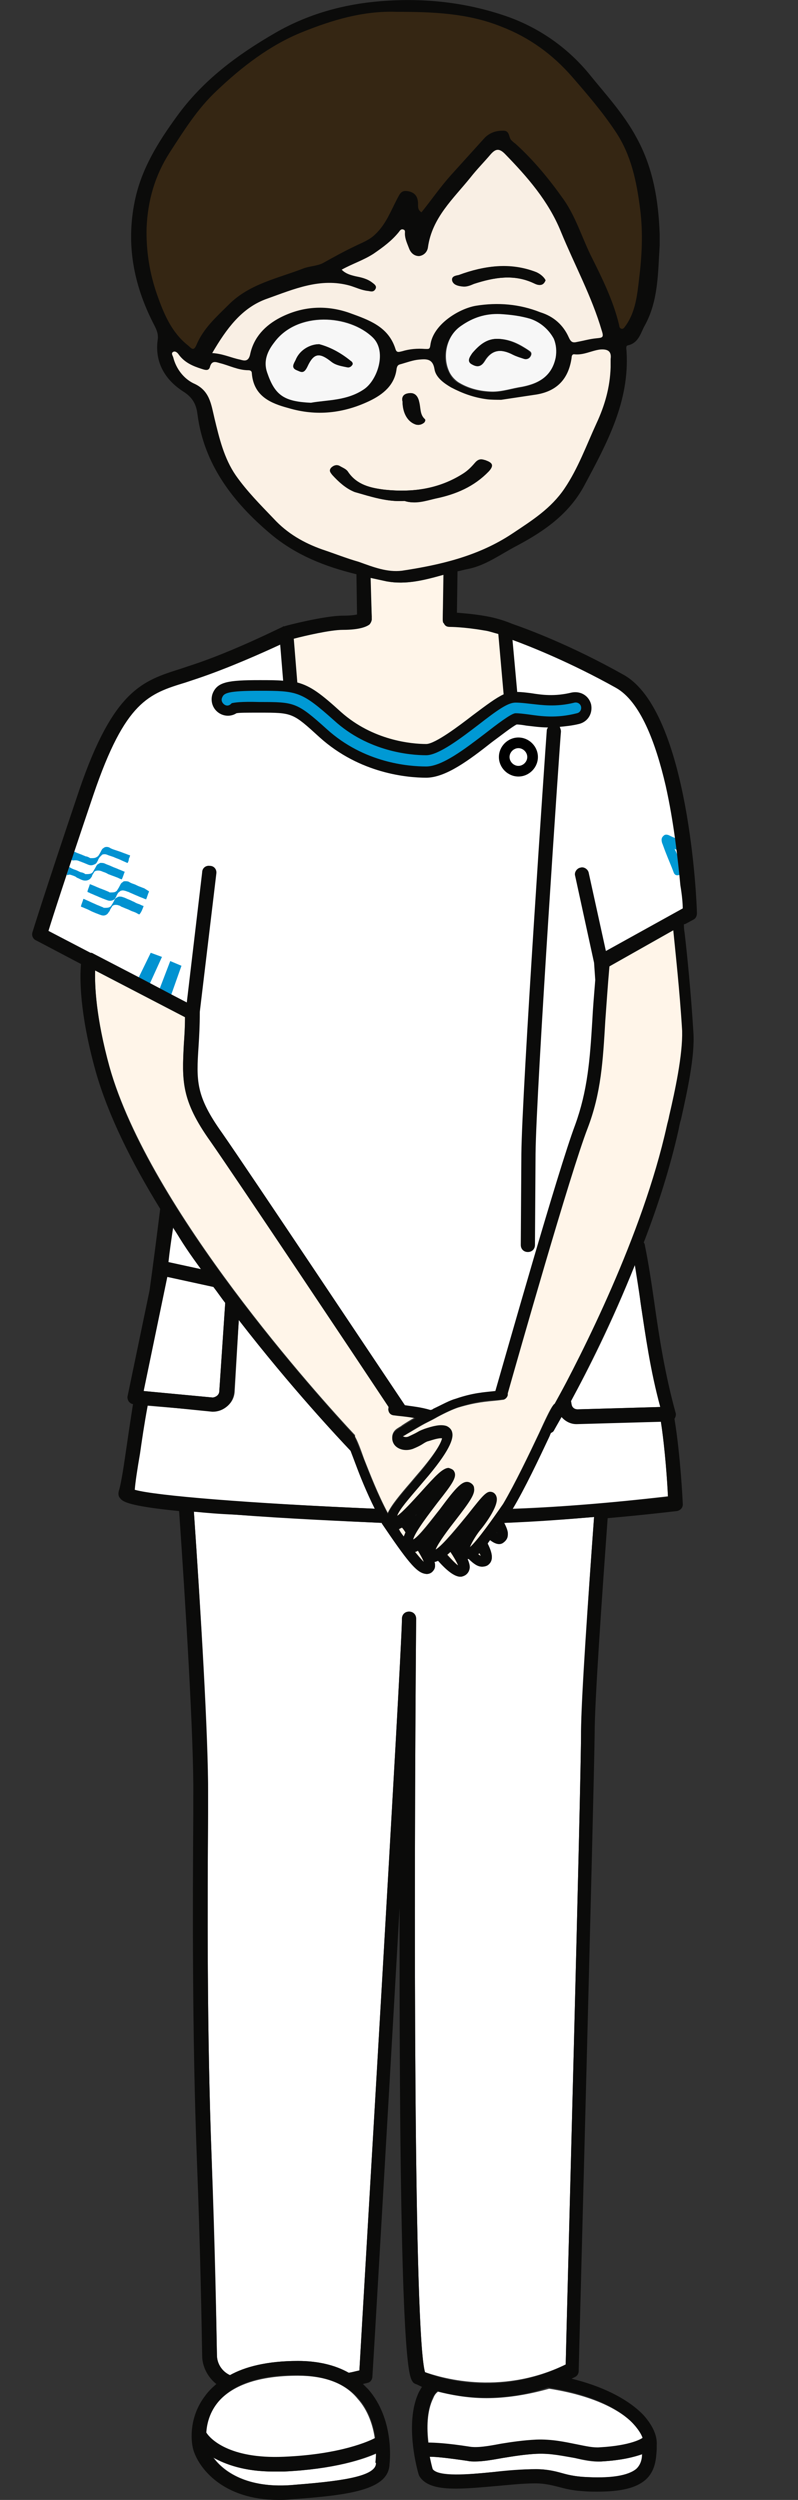 <?xml version="1.0" encoding="utf-8"?>
<!-- Generator: Adobe Illustrator 28.1.0, SVG Export Plug-In . SVG Version: 6.00 Build 0)  -->
<svg version="1.1" id="レイヤー_1" xmlns="http://www.w3.org/2000/svg" xmlns:xlink="http://www.w3.org/1999/xlink" x="0px"
	 y="0px" viewBox="0 0 135 422.7" style="enable-background:new 0 0 135 422.7;" xml:space="preserve">
<rect x="0" y="0" width="135" height="422.7" fill="#333333" stroke="none"/>
<style type="text/css">
	.st0{fill:#FFFFFF;}
	.st1{fill:none;}
	.st2{fill:#FFF5E9;}
	.st3{fill:#0099D4;}
	.st4{fill:#0192D1;}
	.st5{fill:#0B0B0A;}
	.st6{fill:#352613;}
	.st7{fill:#FBF1E5;}
	.st8{fill:#F9EFE4;}
	.st9{fill:#F7F7F7;}
</style>
<g>
	<path class="st0" d="M69.5,104.9c0,0,16.9,1.1,21.4,3.3s18.7,6,20.7,15.8s3.6,15,3.8,18.9s1.1,11.9,1.1,11.9l-15.2,7.7
		c0,0,0,12.9-0.7,17.9s-15.8,55-15.8,55L72,239.1l-5.1-1.4l-34.1-52l-1-14.9L7.1,158.1c0,0,9.1-30.5,11-33.4
		c1.9-2.9,5.6-8.3,11.7-10.1c6.1-1.9,18.7-7.9,22.2-8.6c3.6-0.7,9.6-1.7,9.6-1.7L69.5,104.9z"/>
	<path class="st1" d="M82.2,67.6L82.2,67.6L82.2,67.6L82.2,67.6z"/>
	<path class="st1" d="M89.7,53.9c1.8,0.6,3.2,1.9,3.8,3.4C93,55.8,91.6,54.6,89.7,53.9z"/>
	<path class="st1" d="M78,55.1c-2.6,1.7-3.2,5.2-2.1,7.5C74.9,60.3,75.5,56.8,78,55.1z"/>
	<path class="st1" d="M112.7,132.8c1,5.8,1.9,12.2,2.5,16.9C114.9,145.5,114.2,139,112.7,132.8z"/>
	<path class="st0" d="M101.7,416.2c-1.4,0.1-2.9-0.2-4.5-0.6c-1.8-0.4-3.9-0.8-6.4-0.7c-2,0.1-3.8,0.4-5.7,0.7
		c-1.7,0.3-3.3,0.6-4.7,0.6c-0.4,0-0.9,0-1.3-0.1c-3.4-0.5-5.3-0.7-6.4-0.7c0.2,1,0.4,1.8,0.5,2.1c1,1.3,6.1,0.9,10.1,0.5
		c2.5-0.2,5.1-0.5,7.4-0.5c1.8,0,3.2,0.3,4.5,0.7c1.1,0.3,2.1,0.5,3.4,0.6c4.6,0.3,7.7-0.1,9-1.3c0.7-0.7,1-1.5,1-2.5
		C107.4,415.4,105.2,416,101.7,416.2z"/>
	<path class="st0" d="M82.3,405.5c-3.3,0-6.2-0.6-8.2-1.1c-0.4,0.3-0.6,0.6-0.8,1.1c-1.1,2.2-1.1,5.1-0.8,7.6c1.1,0,3.3,0.1,7.1,0.7
		c1.3,0.2,3.1-0.1,5.2-0.5c1.8-0.3,3.8-0.7,6-0.7c2.7-0.1,5,0.4,6.9,0.8c1.5,0.3,2.8,0.6,3.9,0.5c5.2-0.3,7-1.5,7.2-1.6
		c-0.2-0.6-0.6-1.5-1.5-2.3c-1.4-1.6-5.4-4.7-14.4-6.1C89,405,85.4,405.5,82.3,405.5z"/>
	<path class="st0" d="M95.7,399.8c0.2-9,2.6-98,2.6-107.1c0-5.5,1.2-22.5,2.2-36.2c-4.6,0.4-9.8,0.7-15.2,1c0.4,0.8,0.7,1.5,0.6,2.1
		c-0.1,0.5-0.3,0.9-0.7,1.2c-0.6,0.5-1.4,0.3-2.3-0.4c-0.2,0.2-0.3,0.4-0.4,0.6c0.8,1.6,1,2.7,0.2,3.5c-0.3,0.3-0.8,0.4-1.2,0.4
		c-0.7-0.1-1.4-0.5-2.2-1.3c-0.1,0-0.1,0-0.2,0c0.3,0.7,0.5,1.3,0.3,1.8c-0.1,0.4-0.4,0.8-0.8,1c-0.2,0.1-0.4,0.2-0.7,0.2
		c-1,0-2.2-1-3.8-2.7c-0.2,0.1-0.4,0.1-0.6,0.2c0.1,0.3,0.1,0.5,0.1,0.7c-0.1,0.5-0.3,0.8-0.5,1c-0.3,0.3-0.8,0.4-1.2,0.3
		c-1.5-0.2-3.1-2.3-7.3-8.5c0,0,0,0,0-0.1l0,0c-6.6-0.3-16.2-0.7-24.9-1.4c-2.7-0.2-5-0.4-6.9-0.5c1.1,15.9,2.5,38.5,2.4,47.9v3
		c-0.1,14.8-0.2,37.2,0.6,58.3c0.6,15.4,0.8,27.5,0.9,33.4c0,1.5,0.9,2.8,2.2,3.4c2.6-1.4,6.3-2.4,11.5-2.4c3.4,0,6.3,0.7,8.6,2
		c0.6-0.1,1.2-0.3,1.8-0.4c0.6-10.8,7.1-120.1,7.2-127c0-0.1,0-0.1,0-0.1c0-0.7,0.5-1.2,1.2-1.2l0,0c0.7,0,1.2,0.5,1.2,1.2l0,0v0.1
		C70,322,70,394.6,71.9,401.1C74,401.8,84.3,405.3,95.7,399.8z"/>
	<path class="st2" d="M65.4,98.3c-0.9-0.2-1.9-0.4-2.8-0.6l0.3,7c0,0.3-0.1,0.7-0.4,0.9c-0.4,0.4-1.4,0.9-4.5,0.9
		c-2.2,0-6.4,1-8.3,1.5l0.6,7.4c2.2,0.6,4,2,7.4,5c5.4,4.8,11.9,5.4,14.4,5.4c1.5,0,5.6-3.1,7.8-4.8c2.4-1.8,4-3,5.3-3.6l-0.9-10.2
		c-0.7-0.2-1.5-0.4-2.4-0.6c-3.4-0.6-5.8-0.6-5.8-0.6c-0.3,0-0.6-0.1-0.9-0.4s-0.3-0.5-0.3-0.9l0.1-7.6
		C71.8,98.1,68.7,98.9,65.4,98.3z"/>
	<path class="st0" d="M113,253c-0.1-2.4-0.5-8.2-1.2-12.7l-14.2,0.4h-0.1c-1,0-1.9-0.4-2.5-1.2c-0.8,1.5-1.3,2.3-1.3,2.3
		c-0.1,0.2-0.3,0.3-0.5,0.4c-0.1,0.2-0.2,0.5-0.3,0.7c-1.7,3.7-4.1,8.7-6.2,12.2l0,0C98.4,254.7,109.5,253.4,113,253z"/>
	<path class="st0" d="M63.4,255.1c-1.4-2.8-2.4-5.5-3.3-7.7c-0.3-0.8-0.6-1.5-0.8-2.1c-1.8-1.9-10-10.6-18.9-22.1l-0.7,12.1
		c-0.1,1.9-1.7,3.3-3.6,3.3H36l-12.1-1c-0.5,3.2-0.8,5.9-1.1,8c-0.4,2.9-0.9,5.1-1.1,6.3C25.1,253,42.4,254.2,63.4,255.1z"/>
	<path class="st0" d="M34,214.6c-1.6-2.3-3.2-4.7-4.8-7.1c-0.3,2-0.5,3.9-0.8,5.9L34,214.6z"/>
	<path class="st0" d="M87.7,126.5c-0.8,0-1.5,0.7-1.5,1.5s0.7,1.5,1.5,1.5s1.5-0.7,1.5-1.5S88.6,126.5,87.7,126.5z"/>
	<path d="M91,128c0-1.8-1.5-3.3-3.3-3.3s-3.3,1.5-3.3,3.3s1.5,3.3,3.3,3.3S91,129.8,91,128z M87.7,129.5c-0.8,0-1.5-0.7-1.5-1.5
		s0.7-1.5,1.5-1.5s1.5,0.7,1.5,1.5S88.5,129.5,87.7,129.5z"/>
	<path class="st3" d="M112.4,141.2c-0.4,0.3-0.6,0.6-0.4,1.3c0.2,0.5,0.4,1.1,0.6,1.6c0.5,1.3,1,2.4,1.4,3.5c0.2,0.4,0.5,0.5,1,0.3
		c-0.1-1.2-0.3-2.3-0.4-3.3c-0.1-0.3-0.3-0.7-0.5-1.1c0.1,0.1,0.2,0.1,0.4,0.2c-0.1-0.7-0.2-1.4-0.3-2c-0.5-0.2-0.9-0.4-1.1-0.5
		C112.8,141.1,112.6,141.1,112.4,141.2z"/>
	<path class="st0" d="M96.6,236.9l0.1,0.6c0.1,0.5,0.5,0.8,1,0.8l14-0.4c-1.6-6.1-2.5-12.1-3.3-17.4c-0.3-2.3-0.7-4.5-1-6.6
		C103.6,223.5,99.4,231.8,96.6,236.9z"/>
	<path class="st0" d="M36,236.3c0.6,0,1.1-0.5,1.1-1.1l1-14.9c-0.7-0.9-1.3-1.8-2-2.7l-7.8-1.7l-4,19.3L36,236.3z"/>
	<path class="st4" d="M24.3,153.2L24.3,153.2L24.3,153.2c-0.3-0.1-0.5-0.2-0.7-0.3c-0.3-0.1-0.6-0.2-0.9-0.4
		c-0.3-0.1-0.6-0.3-0.9-0.4c-0.3-0.1-0.6-0.3-1-0.4c-0.2-0.1-0.4-0.1-0.6-0.1s-0.3,0.1-0.5,0.2c-0.2,0.1-0.3,0.3-0.4,0.5
		s-0.2,0.4-0.4,0.7c-0.1,0.2-0.2,0.3-0.4,0.4c-0.2,0.1-0.5,0.1-0.8,0.1c-0.1,0-0.2,0-0.3-0.1c-0.3-0.1-0.7-0.3-1-0.4
		c-0.4-0.2-0.7-0.3-1.1-0.5c-0.4-0.2-0.7-0.3-1.1-0.5c0,0,0,0-0.1,0l0,0c-0.1,0.4-0.3,0.8-0.4,1.2c0,0,0,0,0,0.1l0,0
		c0.2,0.1,0.3,0.1,0.5,0.2c0.2,0.1,0.5,0.2,0.7,0.3s0.4,0.2,0.6,0.3c0.2,0.1,0.5,0.2,0.7,0.3c0.3,0.1,0.5,0.2,0.8,0.3
		c0.5,0.2,0.9,0.1,1.2-0.2c0.1-0.1,0.2-0.3,0.3-0.4c0.1-0.1,0.1-0.3,0.2-0.4c0.1-0.2,0.2-0.3,0.3-0.5c0.1-0.1,0.3-0.2,0.5-0.2
		s0.4,0,0.6,0.1c0.1,0,0.3,0.1,0.4,0.2c0.3,0.1,0.7,0.3,1,0.4c0.3,0.1,0.6,0.3,0.9,0.4c0.3,0.1,0.6,0.2,0.9,0.4
		c0.1,0,0.1,0.1,0.2,0.1c0,0,0,0,0.1,0l0,0C24,154.1,24.1,153.7,24.3,153.2L24.3,153.2z"/>
	<path class="st4" d="M12.2,148c0.3,0.1,0.6,0.2,0.8,0.4c0.3,0.1,0.6,0.3,0.9,0.4c0.5,0.2,1.2,0.1,1.5-0.4c0.1-0.1,0.2-0.3,0.2-0.4
		c0.1-0.2,0.2-0.3,0.3-0.5c0.1-0.1,0.1-0.2,0.2-0.2c0.2-0.1,0.3-0.1,0.6-0.1c0.2,0,0.5,0.1,0.7,0.2c0.3,0.1,0.6,0.2,0.9,0.4
		c0.3,0.1,0.5,0.2,0.8,0.3c0.3,0.1,0.5,0.2,0.8,0.3c0.2,0.1,0.4,0.2,0.7,0.3l0,0l0,0c0.2-0.4,0.3-0.8,0.5-1.3l0,0l0,0
		c-0.3-0.1-0.7-0.3-1-0.4c-0.4-0.2-0.8-0.3-1.2-0.5s-0.8-0.3-1.2-0.5c-0.2-0.1-0.5-0.1-0.7-0.1c-0.1,0-0.2,0.1-0.4,0.2
		c-0.2,0.1-0.3,0.3-0.4,0.5c-0.1,0.2-0.3,0.5-0.4,0.7c-0.1,0.2-0.2,0.3-0.4,0.4c-0.3,0.1-0.5,0.1-0.9,0.1c-0.1,0-0.1,0-0.2-0.1
		c-0.2-0.1-0.4-0.2-0.6-0.2c-0.3-0.1-0.6-0.3-0.9-0.4c-0.3-0.1-0.6-0.2-0.9-0.4c-0.1,0-0.1-0.1-0.2-0.1c-0.1,0.4-0.3,0.9-0.4,1.3
		c0,0,0.1,0,0.1,0.1C11.7,147.8,11.9,147.9,12.2,148z"/>
	<path class="st4" d="M13.4,145.6c0.3,0.1,0.5,0.2,0.8,0.3c0.2,0.1,0.5,0.2,0.7,0.3c0.5,0.2,0.8,0.1,1.2-0.1
		c0.2-0.1,0.3-0.3,0.4-0.5c0.1-0.1,0.1-0.3,0.2-0.4c0.1-0.2,0.2-0.3,0.3-0.4c0.1-0.1,0.2-0.2,0.3-0.3c0.3-0.1,0.6-0.1,1,0.1
		c0.3,0.1,0.6,0.2,0.9,0.3c0.4,0.2,0.8,0.3,1.2,0.5c0.4,0.2,0.7,0.3,1.1,0.5c0,0,0,0,0.1,0c0.1-0.2,0.2-0.4,0.2-0.7
		c0.1-0.2,0.2-0.4,0.2-0.6l0,0l0,0h-0.1c-0.3-0.1-0.5-0.2-0.8-0.3s-0.5-0.2-0.8-0.3s-0.6-0.2-0.9-0.3s-0.6-0.2-0.9-0.4
		c-0.2-0.1-0.4-0.1-0.5-0.1c-0.2,0-0.4,0.1-0.5,0.2c-0.2,0.1-0.3,0.3-0.4,0.5c-0.1,0.2-0.2,0.4-0.4,0.7c-0.1,0.2-0.3,0.3-0.5,0.4
		c-0.2,0.1-0.5,0.1-0.8,0.1c-0.1,0-0.2,0-0.3-0.1c-0.2-0.1-0.4-0.2-0.6-0.2c-0.2-0.1-0.5-0.2-0.7-0.3c-0.3-0.1-0.5-0.2-0.8-0.3
		c-0.2-0.1-0.4-0.2-0.6-0.2c-0.2,0.4-0.3,0.9-0.5,1.3c0.1,0.1,0.3,0.1,0.4,0.2C12.9,145.4,13.2,145.5,13.4,145.6z"/>
	<path class="st4" d="M24.4,150.2c-0.3-0.1-0.5-0.2-0.8-0.3s-0.6-0.3-0.9-0.4c-0.3-0.1-0.6-0.2-0.9-0.4c-0.2-0.1-0.4-0.1-0.7-0.1
		c-0.2,0-0.3,0.1-0.4,0.2c-0.2,0.1-0.3,0.3-0.4,0.5s-0.2,0.4-0.4,0.7c-0.1,0.2-0.2,0.3-0.4,0.4c-0.2,0.1-0.5,0.1-0.8,0.1
		c-0.1,0-0.2,0-0.3-0.1c-0.2-0.1-0.5-0.2-0.7-0.3c-0.3-0.1-0.5-0.2-0.8-0.3c-0.2-0.1-0.5-0.2-0.7-0.3c-0.2-0.1-0.5-0.2-0.7-0.3
		c-0.1,0-0.2-0.1-0.3-0.1l0,0l0,0c-0.1,0.4-0.3,0.8-0.4,1.2c0,0,0,0,0,0.1l0,0c0.1,0.1,0.3,0.1,0.4,0.2c0.2,0.1,0.5,0.2,0.7,0.3
		c0.2,0.1,0.5,0.2,0.7,0.3c0.2,0.1,0.5,0.2,0.7,0.3c0.3,0.1,0.5,0.2,0.8,0.3c0.5,0.2,0.9,0.1,1.2-0.1c0.2-0.1,0.2-0.3,0.3-0.4
		c0.1-0.1,0.1-0.3,0.2-0.4c0.1-0.2,0.2-0.4,0.4-0.5c0.1-0.1,0.2-0.2,0.3-0.2c0.3-0.1,0.6,0,0.9,0.1c0.2,0.1,0.4,0.1,0.5,0.2
		c0.5,0.2,0.9,0.4,1.4,0.6c0.4,0.2,0.8,0.3,1.2,0.5c0.1,0,0.1,0,0.2,0.1l0,0l0,0c0.2-0.4,0.3-0.9,0.5-1.3c0,0,0,0,0-0.1
		C24.9,150.5,24.7,150.4,24.4,150.2z"/>
	<path class="st0" d="M48.1,417.9c-0.6,0-1.2,0-1.8,0c-4.9,0-8.1-1.2-10.2-2.4c1.8,2.5,5.8,5.2,13.1,4.7c7.6-0.6,14.5-1.3,14.5-3.7
		v-0.1c0,0,0.1-0.6,0.1-1.6C61.6,415.8,56.6,417.5,48.1,417.9z"/>
	<path class="st0" d="M50.4,401.7c-6.6,0-11.3,1.6-13.8,4.8c-1.3,1.7-1.7,3.5-1.8,4.9c0.7,0.9,3.9,4.5,13.1,4.1
		c9.7-0.5,14.5-2.7,15.5-3.2c-0.3-2.1-1.1-4.7-2.9-6.7C58.4,403,55,401.7,50.4,401.7z"/>
	<path class="st2" d="M60.1,242.7L60.1,242.7c-0.1,0.1-0.1,0.1-0.1,0.1c0.5,0.8,1,2.2,1.6,3.9c1,2.5,2.3,5.9,4,9.1
		c0.6-1.3,2-3,3.9-5.2c0.5-0.6,1.1-1.3,1.7-2c3.1-3.7,3.6-5.1,3.6-5.6c-0.6-0.1-1.7,0.3-2.4,0.5c-0.1,0-0.5,0.3-0.8,0.4
		c-0.6,0.3-1.3,0.7-1.8,0.9c-1.5,0.5-2.9-0.2-3.3-1.1c-0.3-0.7-0.2-1.7,0.9-2.3c0.1-0.1,0.4-0.2,0.6-0.4c0.6-0.4,1.4-0.9,2.3-1.4
		c-1-0.2-2-0.3-3-0.4l-0.8-0.1c-0.5,0-0.9-0.5-0.8-1c0-0.1,0-0.2,0.1-0.3c-5.5-8.2-25.8-38.7-30.2-45c-5-7-4.8-10.3-4.5-16.3
		c0.1-1.4,0.2-2.9,0.2-4.7l-15.2-7.9c-0.1,2.5,0.1,8,2.4,16.4C25.3,204.4,53.9,236.1,60.1,242.7z"/>
	<path class="st2" d="M68.3,259.8c0.1-0.2,0.2-0.4,0.3-0.7c-0.2-0.3-0.4-0.6-0.5-0.9c-0.2,0.1-0.4,0.2-0.6,0.3
		C67.7,259,68,259.4,68.3,259.8z"/>
	<path class="st2" d="M84.1,259.2c0,0,0-0.1-0.1-0.1C84,259.1,84,259.1,84.1,259.2C84,259.1,84,259.2,84.1,259.2z"/>
	<path class="st2" d="M77.5,264.7c-0.2-0.5-0.7-1.4-1.3-2.3c-0.2,0.2-0.4,0.3-0.5,0.5C76.4,263.7,77.1,264.4,77.5,264.7z"/>
	<path class="st2" d="M81.3,263.1c0-0.2-0.1-0.3-0.2-0.5c-0.1,0.1-0.2,0.1-0.2,0.2C81.1,262.9,81.2,263,81.3,263.1z"/>
	<path class="st2" d="M71.7,264.1c-0.2-0.5-0.6-1.2-1-1.9c-0.2,0.1-0.3,0.2-0.5,0.2C70.8,263.1,71.3,263.7,71.7,264.1z"/>
	<path class="st2" d="M70.3,256.3c0.1-0.1,0.1-0.2,0.2-0.3C70.4,256.1,70.4,256.2,70.3,256.3L70.3,256.3z"/>
	<path class="st2" d="M114.3,156.6l-11.7,6.1c-0.3,3.4-0.8,7.3-1,10c-0.4,6.8-0.9,12.3-3.1,18.3c-2.8,7.5-11,38.8-12.7,44.7v0.1v0.1
		v0.1c-0.1,0.4-0.4,0.7-0.8,0.7l-0.8,0.1c-2,0.2-3.7,0.3-6.7,1.2c-0.9,0.3-2.2,0.9-3.5,1.6c-0.5,0.3-1.1,0.6-1.7,0.9
		c-1.2,0.6-2.6,1.5-3.5,2c-0.3,0.2-0.5,0.3-0.7,0.4H68c0.1,0.1,0.5,0.3,1,0.1c0.4-0.1,1.1-0.5,1.6-0.8c0.6-0.3,0.9-0.5,1.1-0.5
		c1.5-0.5,2.7-0.8,3.7-0.5c0.5,0.2,0.9,0.5,1,1.1c0.2,0.9,0,2.5-4,7.3c-0.6,0.7-1.1,1.3-1.7,2c-1.4,1.7-3.3,3.8-3.6,4.8
		c1-0.7,2.8-2.7,4-4c2.7-3,3.7-4.1,4.7-4.1c0.3,0,0.6,0.1,0.8,0.4c0.9,0.9-0.1,2.1-2.7,5.5c-1.3,1.7-3.8,5-4.1,6.2
		c1.1-0.6,3.3-3.6,4.6-5.2c2.6-3.5,4-5.2,5.2-4.3c0.3,0.2,0.4,0.5,0.5,0.8c0.1,1-0.7,2.3-3.1,5.4c-1.1,1.4-2.9,3.8-3.4,5
		c1.3-0.8,4.1-4.3,5.6-6.1c2.6-3.3,3.1-3.9,4-3.6c0.4,0.1,0.6,0.4,0.7,0.8c0.4,1.5-2.5,5.2-2.5,5.3c-0.8,0.9-1.6,2.3-2,3.2
		c1.3-1.1,4-4.9,5.7-7.4c2-3.4,4.4-8.4,6.1-12c1-2.2,1.8-3.9,2.3-4.6c0.1-0.1,0.2-0.2,0.3-0.3c4.4-8,15.5-27.2,19.6-45.8
		c0.1-0.5,0.1-2.1,0.3-2.7c1-4.4,2.5-10.3,2.3-14.1C115.7,167.8,114.6,159.7,114.3,156.6z"/>
	<polygon class="st4" points="25.5,161.1 23.5,165.2 23.5,165.3 25.3,166.5 25.4,166.2 27.4,161.8 	"/>
	<polygon class="st4" points="28.8,162.5 27,167.2 27.3,167.4 28.9,168.3 29,168.1 30.7,163.3 	"/>
	<path class="st5" d="M117.3,155.5c0.4-0.2,0.6-0.6,0.6-1.1c0-1.5-1.3-34.1-12.4-40.3c-8.9-5-16.2-7.7-18.8-8.6
		c-1.2-0.5-2.7-1-4.4-1.3c-2.2-0.4-3.9-0.5-5-0.6l0.1-7c0.6-0.1,1.2-0.3,1.8-0.4c3-0.6,5.5-2.5,8.2-3.9c4.7-2.5,8.9-5.4,11.5-10.3
		c3.8-7.1,7.6-14.1,7.1-22.5c0-0.4-0.2-1,0.2-1.1c1.9-0.4,2.2-2.2,2.9-3.4c2.3-4.2,2.2-8.9,2.5-13.5c0-0.6,0-1.3,0-1.9
		c-0.2-5.7-1.1-11.2-3.9-16.3c-2.2-4.1-5.3-7.4-8.2-11C95.9,8,91.3,4.8,86.1,2.9c-7-2.5-14.3-3.3-21.7-2.7C58.1,0.7,52,2.4,46.5,5.6
		c-6.4,3.7-12.2,8-16.6,14.1c-3.2,4.4-6,8.9-7.1,14.3c-1.5,7.3-0.2,14.1,3.1,20.6c0.4,0.8,0.9,1.6,0.8,2.7c-0.6,3.9,1.2,6.9,4.3,8.9
		c1.6,1,2.2,2.2,2.4,3.8c1.1,8.6,6.1,15,12.4,20.3c4.3,3.6,9.2,5.5,14.5,6.8l0.1,6.8c-0.4,0.1-1.2,0.2-2.4,0.2
		c-3.1,0-9.7,1.7-9.9,1.8c0,0,0,0-0.1,0s-0.1,0-0.2,0.1c-0.1,0-8.4,4.2-15.5,6.5c-0.6,0.2-1.2,0.4-1.8,0.6
		c-6.3,2-11.3,3.5-17.1,20.5c-6,17.8-7.9,24-7.9,24c-0.2,0.6,0.1,1.2,0.6,1.4l7.6,4c-0.2,2.2-0.3,8.2,2.5,18.2
		c2.1,7.4,6.1,15.4,10.9,23.2c-0.6,4.8-1.2,9.5-1.8,13.8L21.6,236c-0.1,0.3,0,0.7,0.2,1c0.2,0.2,0.4,0.4,0.7,0.4
		c-0.5,3.2-0.9,5.9-1.2,8c-0.5,3.5-0.9,5.8-1.2,6.7c-0.1,0.4-0.1,0.9,0.2,1.2c0.4,0.5,0.9,1.3,10,2.2c1.1,15.9,2.5,38.7,2.4,48.1v3
		c-0.1,14.8-0.2,37.3,0.6,58.4c0.6,15.4,0.8,27.5,0.9,33.3c0,1.9,1,3.7,2.4,4.8c-0.8,0.7-1.4,1.3-1.9,2c-2.6,3.4-2.5,7.3-2,9.1
		c0.9,3.1,5,8.5,14.4,8.5c0.7,0,1.4,0,2.1-0.1c10-0.7,16.6-1.6,16.7-6c0.1-0.8,0.7-7.7-3.6-12.6c-0.3-0.3-0.6-0.6-0.9-0.9
		c0.3-0.1,0.5-0.1,0.8-0.2c0.5-0.1,0.8-0.6,0.8-1.1c0.2-2.9,2.6-44.2,4.6-79.2c0,4.5,0,9.1,0,13.7c0.1,63.5,1.6,65.5,2.2,66.4
		c0.1,0.2,0.3,0.3,0.5,0.4c0.1,0,0.5,0.2,1.1,0.5c-0.2,0.2-0.3,0.5-0.5,0.8c-2.6,5.3-0.2,13.6-0.1,13.9c0,0.1,0.1,0.2,0.1,0.3
		c1.6,2.8,6.7,2.3,12.5,1.8c2.4-0.2,4.9-0.5,7.2-0.5c1.5,0,2.7,0.3,3.9,0.6c1.1,0.3,2.3,0.6,3.9,0.7c1,0.1,1.8,0.1,2.7,0.1
		c3.9,0,6.5-0.6,8.1-2c1.7-1.5,1.8-3.6,1.9-5.2c0-0.3,0-0.5,0-0.7c0.1-1.6-0.7-3.3-2.2-5c-1.4-1.5-4.9-4.4-12.2-6.2
		c0.2-0.1,0.4-0.2,0.6-0.3c0.4-0.2,0.6-0.6,0.6-1c0-1,2.6-98.3,2.7-107.8c0-5.4,1.2-22.6,2.2-36.4c6.8-0.6,11.6-1.2,11.7-1.2
		c0.6-0.1,1.1-0.6,1-1.3c0-0.4-0.4-8.3-1.4-14.3c0.2-0.3,0.3-0.7,0.2-1c-1.8-6.5-2.8-12.9-3.6-18.6c-0.5-3.5-1-6.8-1.6-9.7
		c0-0.2-0.1-0.4-0.2-0.5c2.4-6.2,4.5-12.8,5.9-19.1c0.1-0.5,0.2-1.1,0.4-1.7c1-4.5,2.4-10.7,2.1-14.8c-0.4-6.6-1.1-13.6-1.5-16.9
		c-0.1-0.5-0.1-1-0.1-1.3l0.3-0.1L117.3,155.5z M77.9,55.2c2-1.4,4.2-2.1,6.6-2c1.7,0.1,3.4,0.3,5.1,0.8c1.9,0.6,3.3,1.9,3.8,3.4
		c0.6,1,0.7,2.1,0.5,3.2c-0.7,3.3-3.1,4.5-6.3,5c-1.6,0.3-3.1,0.8-4.8,0.7c-2-0.1-3.8-0.6-5.4-1.6c-0.7-0.4-1.2-1.1-1.6-2
		C74.7,60.4,75.4,56.9,77.9,55.2z M45.2,63c-0.7-2,0.2-3.7,1.2-5.1c3.9-5.4,12.8-4.8,16.7-0.8c2.4,2.4,0.8,7.2-1.5,8.7
		c-3,2-6.3,1.8-9,2.3C48,67.9,46.5,66.8,45.2,63z M58,106.5c3,0,4.1-0.6,4.5-0.9c0.2-0.2,0.4-0.6,0.4-0.9l-0.2-7
		c0.9,0.2,1.8,0.4,2.7,0.6c3.3,0.6,6.4-0.2,9.6-1.1c0,0,0,0,0.1,0l-0.2,7.5c0,0.3,0.1,0.6,0.3,0.9c0.2,0.3,0.5,0.4,0.9,0.4
		c0,0,2.4,0,5.8,0.6c0.8,0.1,1.6,0.4,2.4,0.6l0.9,10.2c-1.3,0.6-2.9,1.8-5.3,3.6c-2.2,1.7-6.3,4.8-7.8,4.8c-2.5,0-9-0.6-14.4-5.4
		c-3.3-3-5.1-4.4-7.4-5l-0.6-7.4C51.6,107.5,55.9,106.5,58,106.5z M18.6,180.7c-2.4-8.6-2.6-14.1-2.5-16.6l15.2,7.9
		c0,1.8-0.1,3.3-0.2,4.7c-0.3,6-0.5,9.3,4.5,16.3c4.4,6.3,24.7,36.7,30.2,45c0,0.1-0.1,0.2-0.1,0.3c0,0.5,0.3,0.9,0.8,1l0.8,0.1
		c1,0.1,1.9,0.2,3,0.4c-0.9,0.5-1.7,1-2.3,1.4c-0.3,0.2-0.5,0.3-0.6,0.4c-1.1,0.6-1.2,1.6-0.9,2.3c0.4,1,1.8,1.6,3.3,1.1
		c0.5-0.2,1.2-0.5,1.8-0.9c0.3-0.2,0.7-0.4,0.8-0.4c0.7-0.2,1.8-0.6,2.4-0.5c-0.1,0.4-0.5,1.8-3.6,5.6c-0.6,0.7-1.1,1.3-1.7,2
		c-1.9,2.2-3.3,3.9-3.9,5.2c-1.7-3.2-3-6.5-4-9.1c-0.7-1.7-1.2-3.1-1.6-3.9l0.1-0.1C54,236.3,25.3,204.6,18.6,180.7z M34,214.6
		l-5.5-1.2c0.2-1.9,0.5-3.9,0.8-5.9C30.7,210,32.3,212.3,34,214.6z M28.3,215.9l7.8,1.7c0.7,0.9,1.3,1.8,2,2.7l-1,14.9
		c0,0.6-0.5,1-1.1,1.1l-11.7-1.1L28.3,215.9z M22.8,251.9c0.1-1.3,0.4-3.3,0.9-6.2c0.3-2.1,0.7-4.9,1.3-8.1l10.9,1.1H36
		c1.9,0,3.4-1.4,3.6-3.3l0.8-12.2c8.9,11.5,17.1,20.2,18.9,22.1c0.3,0.6,0.5,1.3,0.8,2.1c0.8,2.2,1.9,4.9,3.3,7.7
		C42.3,254.2,26.3,252.9,22.8,251.9z M63.6,416.5c0,2.4-6.9,3.1-14.5,3.7c-7.3,0.5-11.3-2.2-13.1-4.7c2.1,1.2,5.4,2.4,10.2,2.4
		c0.6,0,1.2,0,1.8,0c8.5-0.4,13.4-2.1,15.6-3.1c0,0.9-0.1,1.5-0.1,1.6C63.6,416.4,63.6,416.5,63.6,416.5z M63.5,412.2
		c-0.9,0.5-5.8,2.8-15.5,3.2c-9.3,0.4-12.5-3.1-13.1-4.1c0.1-1.4,0.5-3.2,1.8-4.9c2.4-3.2,7.2-4.9,13.8-4.8
		c4.5,0.1,7.9,1.4,10.1,3.9C62.4,407.5,63.2,410.1,63.5,412.2z M107.7,417.4c-1.4,1.2-4.4,1.7-9.1,1.4c-1.3-0.1-2.4-0.3-3.4-0.6
		c-1.3-0.3-2.6-0.7-4.5-0.7c-2.4,0-4.9,0.2-7.4,0.5c-4.1,0.4-9.1,0.9-10.1-0.5c-0.1-0.3-0.3-1.1-0.5-2.1c1.1,0,3,0.2,6.4,0.7
		c0.4,0.1,0.8,0.1,1.3,0.1c1.4,0,3-0.3,4.7-0.6c1.8-0.3,3.7-0.6,5.7-0.7c2.4-0.1,4.5,0.4,6.4,0.7c1.6,0.3,3.1,0.6,4.5,0.6
		c3.6-0.2,5.8-0.8,7-1.3C108.6,415.9,108.4,416.8,107.7,417.4z M107.2,409.9c0.8,0.9,1.3,1.7,1.5,2.3c-0.1,0.1-1.9,1.3-7.2,1.6
		c-1.1,0.1-2.4-0.2-3.9-0.5c-2-0.4-4.2-0.9-6.9-0.8c-2.1,0.1-4.2,0.4-6,0.7c-2.1,0.4-3.9,0.7-5.2,0.5c-3.8-0.6-6-0.7-7.1-0.7
		c-0.3-2.4-0.2-5.4,0.8-7.6c0.2-0.4,0.5-0.8,0.8-1.1c2.1,0.6,4.9,1.1,8.2,1.1c3.1,0,6.7-0.4,10.5-1.7
		C101.8,405.1,105.8,408.3,107.2,409.9z M98.3,292.7c0,9-2.4,98.1-2.6,107.1c-11.4,5.7-21.7,2.2-23.8,1.3
		C70,394.6,70,322,70.4,273.8v-0.1c0-0.7-0.5-1.2-1.2-1.2S68,273,68,273.7c0,0,0,0,0,0.1c-0.1,6.9-6.6,116.2-7.2,127
		c-0.6,0.2-1.2,0.3-1.8,0.4c-2.3-1.3-5.2-2-8.6-2c-5.3,0-9,1-11.5,2.4c-1.3-0.6-2.2-1.9-2.2-3.4c-0.1-5.8-0.4-18-0.9-33.4
		c-0.8-21.1-0.7-43.5-0.6-58.3v-3c0-9.4-1.3-32-2.4-47.9c2,0.2,4.3,0.4,6.9,0.5c8.8,0.6,18.3,1.1,24.9,1.4c0,0,0,0,0,0.1
		c4.2,6.2,5.8,8.2,7.3,8.5c0.4,0.1,0.8,0,1.2-0.3c0.2-0.2,0.5-0.5,0.5-1c0-0.2,0-0.5-0.1-0.7c0.2,0,0.4-0.1,0.6-0.2
		c1.5,1.7,2.8,2.7,3.8,2.7c0.2,0,0.5-0.1,0.7-0.2c0.4-0.2,0.7-0.6,0.8-1c0.1-0.5,0-1.1-0.3-1.8c0.1,0,0.1,0,0.2,0
		c0.8,0.8,1.5,1.3,2.2,1.3c0.5,0,0.9-0.1,1.2-0.4c0.8-0.7,0.6-1.9-0.2-3.5c0.1-0.2,0.3-0.4,0.4-0.6c0.9,0.7,1.7,0.9,2.3,0.4
		c0.4-0.3,0.7-0.7,0.7-1.2c0.1-0.6-0.2-1.3-0.6-2.1c5.4-0.2,10.6-0.6,15.2-1C99.5,270.2,98.4,287.2,98.3,292.7z M67.4,258.6
		c0.2-0.1,0.4-0.2,0.6-0.3c0.2,0.2,0.4,0.5,0.6,0.8c-0.1,0.2-0.2,0.5-0.3,0.7C68,259.4,67.7,259,67.4,258.6z M70.2,262.4
		c0.2,0,0.3-0.1,0.5-0.2c0.4,0.6,0.8,1.3,1,1.9C71.3,263.8,70.8,263.1,70.2,262.4z M75.6,262.9c0.2-0.1,0.4-0.3,0.6-0.5
		c0.6,0.9,1.1,1.7,1.3,2.3C77,264.4,76.4,263.7,75.6,262.9z M80.9,262.8c0.1-0.1,0.2-0.1,0.2-0.2c0.1,0.2,0.2,0.3,0.2,0.5
		C81.2,263,81,262.9,80.9,262.8z M84.1,259.2C84,259.2,84,259.1,84.1,259.2L84.1,259.2z M113,253.1c-3.3,0.3-14.4,1.6-26.3,2.1
		c2.1-3.5,4.5-8.6,6.2-12.2c0.1-0.2,0.2-0.5,0.3-0.7c0.2-0.1,0.4-0.2,0.5-0.4c0,0,0.5-0.9,1.3-2.3c0.6,0.7,1.5,1.2,2.5,1.2h0.1
		l14.2-0.4C112.5,244.9,112.9,250.7,113,253.1z M111.7,237.9l-14,0.4c-0.5,0-0.9-0.3-1-0.8l-0.1-0.6c2.7-5.1,6.9-13.4,10.8-23
		c0.4,2.1,0.7,4.3,1,6.6C109.2,225.8,110,231.7,111.7,237.9z M113.2,188.7c-0.1,0.6-0.3,1.2-0.4,1.7c-4.1,18.5-14.5,38.8-18.9,46.9
		c-0.1,0.1-0.3,0.2-0.3,0.3c-0.5,0.8-1.3,2.5-2.3,4.6c-1.7,3.6-4.1,8.6-6.1,12c-1.7,2.4-4.4,6.3-5.7,7.4c0.3-0.8,1.2-2.3,2-3.2
		c0,0,3-3.7,2.5-5.3c-0.1-0.4-0.4-0.7-0.7-0.8c-0.9-0.3-1.4,0.3-4,3.6c-1.4,1.8-4.3,5.4-5.6,6.1c0.4-1.1,2.3-3.6,3.4-5
		c2.4-3.1,3.3-4.4,3.1-5.4c0-0.3-0.2-0.6-0.5-0.8c-1.3-0.9-2.6,0.8-5.2,4.3c-1.3,1.7-3.5,4.7-4.6,5.2c0.3-1.3,2.9-4.6,4.1-6.2
		c2.6-3.3,3.5-4.5,2.7-5.5c-0.2-0.2-0.5-0.3-0.8-0.4c-0.9,0-2,1.1-4.7,4.1c-1.2,1.3-3,3.4-4,4c0.3-1,2.2-3.2,3.6-4.8
		c0.5-0.6,1.1-1.3,1.7-2c4-4.8,4.2-6.5,4-7.3c-0.1-0.5-0.5-0.9-1-1.1c-1-0.3-2.2,0-3.7,0.5c-0.2,0.1-0.6,0.2-1.1,0.5
		s-1.2,0.6-1.6,0.8c-0.5,0.2-0.9,0-1-0.1c0,0,0,0,0.1,0c0.1-0.1,0.4-0.2,0.7-0.4c0.8-0.5,2.2-1.4,3.5-2c0.6-0.3,1.1-0.6,1.7-0.9
		c1.3-0.7,2.6-1.3,3.5-1.6c2.9-0.9,4.6-1.1,6.7-1.2l0.8-0.1c0.4,0,0.7-0.3,0.8-0.7v-0.1v-0.1v-0.1c1.7-6,10.6-37.3,13.5-44.8
		c2.3-6,2.6-11.4,3-18.2c0.2-2.7,0.4-5.8,0.7-9.2l10.8-6.1c0.3,3.1,1.1,10.3,1.5,17C115.5,178.4,114.2,184.4,113.2,188.7z
		 M70.3,256.3c0-0.1,0.1-0.2,0.2-0.3C70.4,256.1,70.4,256.2,70.3,256.3z M102.5,160.8l-2.9-13.2c-0.1-0.6-0.8-1.1-1.4-0.9
		c-0.6,0.1-1.1,0.8-0.9,1.4l3.2,14.7l0.2,2.9c-0.2,2.5-0.4,4.8-0.5,6.9c-0.4,6.6-0.8,11.8-2.9,17.6c-2.9,7.7-11.7,38.8-13.5,45
		c-1.9,0.2-3.8,0.3-6.7,1.3c-1.1,0.3-2.3,1-3.8,1.7c-0.1,0.1-0.3,0.2-0.5,0.2c-1.7-0.5-3-0.6-4.3-0.8c-4.3-6.4-26.3-39.4-30.9-46
		c-4.5-6.3-4.4-8.8-4-14.8c0.1-1.6,0.2-3.4,0.2-5.5c0-0.1,0-0.1,0-0.2l2.8-23.4c0.1-0.7-0.4-1.3-1.1-1.3c-0.7-0.1-1.3,0.4-1.3,1.1
		l-2.6,22l-2.5-1.3l-1.7-0.9l-1.9-1l-1.9-1l-7.9-4.1c-0.1-0.1-0.3-0.1-0.4-0.1l-7.1-3.7c0.7-2.3,2.9-9.1,7.6-23
		c5.4-15.9,9.4-17.1,15.6-19c0.6-0.2,1.2-0.4,1.8-0.6c5.4-1.8,11.4-4.5,14.2-5.8l0.5,6.1c-1.1-0.1-2.4-0.1-4-0.1
		c-5.3,0-7.1,0.3-7.9,2.2c-0.4,1-0.2,2.2,0.6,3c0.9,0.9,2.3,1.1,3.4,0.4c0.5-0.1,1.6-0.1,3.9-0.1c5.6,0,5.6,0,10.2,4.2
		c6.8,6.1,14.8,6.8,18,6.8c3.3,0,7.3-3,11.1-6c1.5-1.1,3.4-2.6,4.2-3c0.5,0,1.1,0.1,1.7,0.2c1,0.1,2.2,0.3,3.6,0.3
		c-0.1,0.2-0.2,0.3-0.2,0.5c-0.2,2.5-4.2,60.9-4.3,71.6l-0.1,15.4c0,0.7,0.5,1.2,1.2,1.2s1.2-0.5,1.2-1.2l0.1-15.4
		c0.1-10.7,4.2-70.8,4.3-71.4c0-0.3-0.1-0.5-0.2-0.8c1-0.1,2.1-0.2,3.3-0.5c1.5-0.4,2.3-1.8,2-3.3c-0.4-1.5-1.8-2.3-3.3-2
		c-2.9,0.7-5,0.4-6.9,0.1c-0.8-0.1-1.6-0.2-2.3-0.2l-0.8-8.8c3,1.1,9.8,3.8,17.5,8.1c4.1,2.3,6.7,9.2,8.4,16.5
		c1.4,6.2,2.1,12.7,2.5,16.9c0.3,1.8,0.4,3.1,0.4,3.9L102.5,160.8z"/>
	<path class="st6" d="M31.8,58.4c0.5,0.4,0.9,1.1,1.4,0c1.2-2.9,3.4-4.8,5.5-6.9c3.5-3.5,8.2-4.4,12.6-6.1c1-0.4,2.3-0.4,3.3-0.9
		c1.8-1,3.6-2,5.5-2.9c1.2-0.6,2.4-1,3.4-2c1.8-1.7,2.6-3.9,3.7-6c0.4-0.7,0.6-1.4,1.6-1.3c1,0.1,1.8,0.6,1.9,1.8
		c0.1,0.6-0.2,1.3,0.6,1.8c1.7-2.1,3.2-4.3,5-6.3c1.9-2.1,3.8-4.2,5.7-6.3c0.8-0.8,1.8-1.2,3-1.2c1.3-0.1,1,1.1,1.5,1.6
		c0.2,0.2,0.4,0.4,0.7,0.6c3.1,2.8,5.8,6.1,8.2,9.5c2,2.9,3,6.2,4.5,9.3c1.9,3.8,3.8,7.6,4.8,11.7c0.1,0.3,0,0.7,0.5,0.8
		c0.4,0,0.5-0.4,0.7-0.6c1.6-2.3,1.9-5.1,2.2-7.7c0.5-4,0.7-7.9,0.2-11.9c-0.6-4.7-1.5-9.2-4.2-13.2c-2.2-3.3-4.7-6.2-7.3-9.2
		c-3.3-3.8-7.3-6.7-12-8.5C79.1,2.2,73.1,2,67.1,2c-5.7-0.2-10.9,1.4-15.9,3.4c-5.5,2.2-10.3,5.9-14.6,10c-3.2,3-5.5,6.7-7.9,10.4
		c-2.5,3.9-3.7,8.1-3.9,12.7c-0.1,3.9,0.5,7.7,1.8,11.4C27.7,53,29,56.2,31.8,58.4z"/>
	<path class="st7" d="M68,96.5c6.6-1,13-2.5,18.7-6.3c3.3-2.2,6.5-4.2,8.8-7.6s3.7-7.3,5.4-11c1.4-3,2.3-6.1,2.4-9.5
		c0-0.5,0-0.9,0-1.4c0.2-1.4-0.6-1.7-1.8-1.6c-1.5,0.2-2.8,1-4.4,0.8c-0.3,0-0.4,0.3-0.4,0.6c-0.5,3.5-2.4,5.6-5.9,6.2l-6,0.9
		c-0.7,0-1.8,0-2.5-0.1l0,0l0,0c-2.2-0.3-4.1-1-6-2c-1.2-0.7-2.6-1.7-2.8-3.1c-0.3-1.8-1.4-1.7-2.6-1.6c-1.1,0.1-2.1,0.5-3.2,0.8
		c-0.4,0.1-0.5,0.3-0.6,0.7c-0.3,2.8-2.3,4.4-4.6,5.5c-4.4,2.1-9,2.6-13.7,1.2c-3-0.8-5.9-2-6.2-5.9c0-0.4-0.3-0.5-0.6-0.5
		c-1.7,0-3.2-0.8-4.8-1.2c-0.7-0.2-1.4-0.5-1.7,0.7c-0.2,0.6-0.7,0.5-1.3,0.3c-1.6-0.5-3-1.1-4-2.5c-0.2-0.3-0.6-0.6-0.9-0.4
		c-0.4,0.2-0.1,0.6,0,0.9c0.5,2,1.8,3.6,3.4,4.4c2.8,1.2,3,3.5,3.6,6c0.8,3.3,1.6,6.7,3.6,9.6c1.9,2.7,4.2,5,6.4,7.3
		c2.3,2.5,5.1,4.1,8.2,5.2c2.1,0.7,4.1,1.5,6.2,2.1C63.2,95.9,65.5,96.8,68,96.5z M69.1,66.5c1.1-0.2,1.6,0.5,1.8,1.4
		c0.3,1,0.1,2.1,0.9,2.9c0.2,0.2,0.1,0.6-0.1,0.7c-0.4,0.3-0.8,0.4-1.3,0.3c-1.4-0.4-2.3-1.9-2.3-3.9C67.9,67.1,68.3,66.6,69.1,66.5
		z M56.3,80.3c-0.3-0.3-0.7-0.7-0.2-1.2c0.4-0.4,0.9-0.6,1.4-0.3c0.5,0.3,1.1,0.5,1.4,1c1.5,2.2,3.8,2.7,6.2,3
		c4.7,0.5,9.2-0.1,13.3-2.7c0.8-0.5,1.4-1.1,2-1.8c0.5-0.5,1-0.7,1.7-0.5c1.1,0.4,1.6,0.8,0.6,1.9c-2.5,2.6-5.6,3.9-9,4.6
		c-1.7,0.4-3.4,1-5.2,0.4c-2.9,0.2-5.6-0.7-8.3-1.6C58.6,82.6,57.4,81.5,56.3,80.3z"/>
	<path class="st8" d="M96.2,57c0.4,0.9,0.7,1,1.5,0.8c1.1-0.2,2.1-0.5,3.2-0.6c1-0.1,1.3-0.1,0.9-1.3c-1.7-5.8-4.6-11.1-6.9-16.7
		c-2.1-5.2-5.7-9.3-9.5-13.2c-1-1-1.6-0.8-2.4,0.1c-1.1,1.3-2.3,2.5-3.4,3.9c-2.9,3.6-6.5,6.8-7.2,11.8c-0.1,0.8-0.7,1.4-1.5,1.5
		c-0.8,0-1.4-0.5-1.7-1.3c-0.3-0.8-0.7-1.6-0.7-2.5c0-0.3,0.1-0.6-0.3-0.7c-0.3-0.1-0.5,0.1-0.7,0.4c-1.2,1.5-2.7,2.6-4.3,3.7
		c-1.7,1.1-3.6,1.7-5.4,2.7c0.7,0.7,1.5,0.9,2.3,1.1c1,0.2,2,0.4,2.9,1.1c0.4,0.3,0.8,0.6,0.5,1.1s-0.7,0.4-1.2,0.3
		c-1.1-0.1-2.1-0.6-3.1-0.9c-5-1.4-9.5,0.6-14,2.2c-4.3,1.5-6.9,5.1-9.3,9.2c1.8,0.1,3.2,0.8,4.7,1.1c0.7,0.2,1.4,0.4,1.7-0.8
		c0.6-3,2.6-5,5.1-6.3c3.7-1.9,7.7-2.2,11.7-0.8c3.3,1.2,6.6,2.3,7.8,6.1c0.2,0.7,0.6,0.5,1.1,0.4c1.3-0.4,2.6-0.5,3.9-0.4
		c0.6,0,0.8,0.1,0.9-0.6c0.4-3.5,4.8-6.2,7.7-6.7c3.7-0.6,7.4-0.3,10.9,1.1C93.7,53.5,95.3,55,96.2,57z M90.3,47.9
		c-3.4-1.6-6.8-1-10.2,0.1c-0.7,0.2-1.4,0.5-2.2,0.4c-0.6-0.1-1.2-0.3-1.4-0.9c-0.2-0.8,0.6-0.9,1.1-1c4.3-1.6,8.6-2.1,13-0.5
		c0.8,0.3,1.4,0.8,1.5,1.4C91.8,48.4,91.1,48.3,90.3,47.9z"/>
	<path class="st9" d="M46.4,57.9c-1.1,1.4-1.9,3.1-1.2,5.1c1.3,3.8,2.8,4.9,7.4,5.1c2.7-0.5,6.1-0.3,9-2.3c2.2-1.5,3.9-6.3,1.5-8.7
		C59.1,53.2,50.3,52.6,46.4,57.9z M59.6,61.7c-0.2,0.3-0.5,0.5-0.9,0.4c-0.9-0.2-1.8-0.3-2.6-0.9c-2-1.6-3-1.6-4.1,0.8
		c-0.6,1.2-1.2,0.8-1.8,0.6c-1-0.4-0.5-1.1-0.2-1.7c0.7-1.6,2.4-2.7,4-2.7c1.9,0.5,3.7,1.5,5.3,2.8C59.5,61.2,59.8,61.4,59.6,61.7z"
		/>
	<path class="st9" d="M89.7,53.9c-1.7-0.5-3.4-0.7-5.1-0.8c-2.5-0.1-4.6,0.6-6.6,2c-2.5,1.7-3.1,5.1-2.1,7.5c0.3,0.8,0.9,1.5,1.6,2
		c1.6,1,3.4,1.5,5.4,1.6c1.7,0.1,3.2-0.4,4.8-0.7c3.2-0.5,5.6-1.7,6.3-5c0.2-1.1,0.1-2.2-0.3-3.2C92.9,55.8,91.5,54.5,89.7,53.9z
		 M80,59.7c1.2-1.4,2.5-2.5,4.4-2.4c2,0.1,3.5,0.9,5,1.9c0.3,0.2,0.7,0.4,0.4,1c-0.2,0.4-0.6,0.6-1,0.5c-0.7-0.2-1.3-0.4-1.9-0.7
		c-2.1-1.1-3.7-0.9-4.9,1.1c-0.7,1.1-1.5,0.9-2.1,0.5C78.9,61.1,79.5,60.3,80,59.7z"/>
	<path class="st5" d="M68.4,84.7c1.8,0.6,3.5-0.1,5.2-0.4c3.4-0.7,6.6-2,9-4.6c1-1.1,0.5-1.5-0.6-1.9c-0.7-0.3-1.2-0.1-1.7,0.5
		c-0.6,0.7-1.2,1.3-2,1.8c-4.1,2.6-8.6,3.2-13.3,2.7c-2.4-0.3-4.6-0.8-6.2-3c-0.3-0.4-0.9-0.7-1.4-1s-1-0.1-1.4,0.3
		c-0.4,0.5-0.1,0.8,0.2,1.2c1.1,1.2,2.3,2.3,3.8,2.9C62.8,84,65.5,84.9,68.4,84.7z"/>
	<path class="st5" d="M70.4,71.8c0.5,0.1,0.9,0,1.3-0.3c0.2-0.2,0.4-0.5,0.1-0.7c-0.9-0.8-0.7-1.9-0.9-2.9c-0.2-0.9-0.8-1.6-1.8-1.4
		c-0.8,0.1-1.2,0.6-1,1.4C68.1,69.9,69.1,71.4,70.4,71.8z"/>
	<path class="st5" d="M90.7,46c-4.4-1.7-8.7-1.1-13,0.5c-0.5,0.2-1.3,0.3-1.1,1c0.1,0.6,0.8,0.8,1.4,0.9c0.8,0.2,1.5-0.1,2.2-0.4
		c3.4-1.1,6.8-1.7,10.2-0.1c0.8,0.4,1.5,0.5,1.9-0.5C92.1,46.9,91.4,46.3,90.7,46z"/>
	<path class="st5" d="M50,60.9c-0.3,0.6-0.8,1.3,0.2,1.7c0.7,0.3,1.2,0.7,1.8-0.6c1.1-2.4,2.1-2.4,4.1-0.8c0.8,0.6,1.7,0.7,2.6,0.9
		c0.4,0.1,0.7-0.1,0.9-0.4c0.2-0.3-0.1-0.6-0.3-0.7c-1.6-1.3-3.4-2.3-5.3-2.8C52.3,58.2,50.6,59.3,50,60.9z"/>
	<path class="st5" d="M79.8,61.6c0.7,0.4,1.5,0.6,2.1-0.5c1.2-2,2.8-2.2,4.9-1.1c0.6,0.3,1.3,0.5,1.9,0.7c0.4,0.1,0.8-0.1,1-0.5
		c0.3-0.5-0.1-0.7-0.4-1c-1.5-0.9-3-1.8-5-1.9c-1.9-0.1-3.2,1-4.4,2.4C79.5,60.3,78.9,61.1,79.8,61.6z"/>
	<path class="st3" d="M43.9,116.8c-5.4,0-6,0.4-6.3,1.1c-0.2,0.4-0.1,0.8,0.2,1.1c0.4,0.4,0.9,0.4,1.3,0c0,0,0,0,0.1-0.1
		c0.4-0.1,1.5-0.3,4.7-0.2c5.9,0,6.3,0,11.4,4.6c6.3,5.7,13.8,6.3,16.8,6.3c2.7,0,6.6-3,10-5.6c1.8-1.4,4.4-3.4,5.1-3.4
		s1.4,0.1,2.2,0.2c2.1,0.3,4.7,0.7,8.2-0.2c0.5-0.1,0.8-0.6,0.7-1.1c-0.1-0.5-0.6-0.8-1.1-0.7c-3.2,0.8-5.6,0.4-7.5,0.2
		c-0.9-0.1-1.7-0.2-2.5-0.2c-1.3,0-3.1,1.3-6.2,3.7c-3,2.3-6.8,5.2-8.9,5.2c-2.7,0-9.8-0.6-15.6-5.9C51,116.9,50.3,116.8,43.9,116.8
		z"/>
</g>
</svg>
